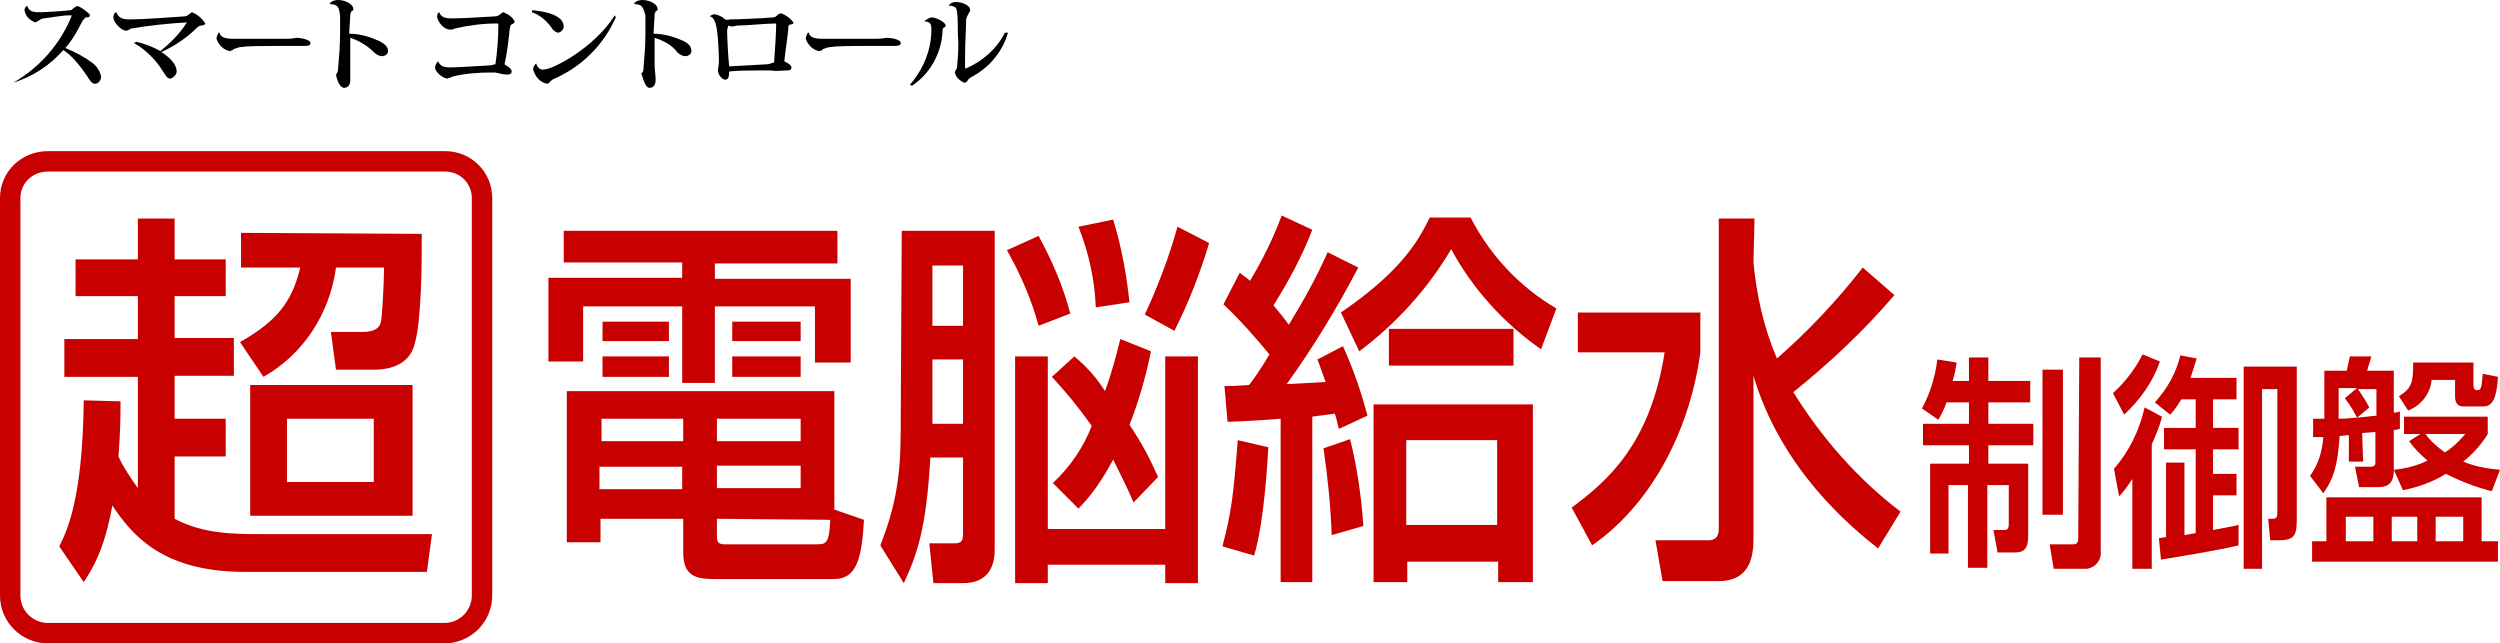 <?xml version="1.0" encoding="utf-8"?>
<!-- Generator: Adobe Illustrator 22.1.0, SVG Export Plug-In . SVG Version: 6.00 Build 0)  -->
<svg version="1.1" id="レイヤー_1" xmlns="http://www.w3.org/2000/svg" xmlns:xlink="http://www.w3.org/1999/xlink" x="0px"
	 y="0px" viewBox="0 0 244.8 63" style="enable-background:new 0 0 244.8 63;" xml:space="preserve">
<style type="text/css">
	.st0{fill:#C80000;}
	.st1{fill:none;stroke:#C80000;stroke-width:2;stroke-miterlimit:10;}
</style>
<title>超電脳給水制御盤</title>
<g id="レイヤー_2_1_">
	<g id="レイヤー_1-2">
		<path d="M1.3,8.1C3.9,6.6,5.9,4.3,7,1.6c0,0,0,0,0-0.1c0,0,0,0-0.1,0C6,1.5,5.2,1.7,4.3,1.8C4.1,1.8,4,1.9,3.8,2
			C3.7,2.1,3.6,2.1,3.5,2.2C2.9,2,2.5,1.6,2.4,1c0-0.2,0.1-0.4,0.3-0.4c0,0.2,0.2,0.4,0.4,0.5C3.4,1.2,3.7,1.2,4,1.2S6,1.1,6.9,1
			C7,1,7.1,0.9,7.2,0.8c0.2-0.1,0.2-0.2,0.4-0.2s1.2,0.7,1.2,0.9S8.6,1.7,8.4,1.7C8.3,1.8,8.2,1.9,8.1,2c-0.5,1-1,1.9-1.7,2.7
			c1,0.4,1.9,0.9,2.7,1.5C9.5,6.5,9.8,7,9.9,7.5c0,0.4-0.3,0.7-0.6,0.7l0,0C9,8.2,8.8,7.9,8.5,7.4c-0.7-1-1.4-1.9-2.3-2.5
			C4.9,6.4,3.2,7.5,1.3,8.1L1.3,8.1z"/>
		<path d="M13.4,4.1C14.2,4.3,15,4.6,15.7,5c1-0.8,1.9-1.7,2.6-2.8c0,0,0,0-0.1,0c-1.8,0.1-3.6,0.3-5.4,0.6C12.7,2.9,12.5,3,12.3,3
			c-0.4,0-1.2-0.8-1.2-1.3c0-0.2,0.1-0.5,0.3-0.5c0.2,0.6,0.7,0.7,1.3,0.7c1.4,0,3.9-0.2,5.4-0.3c0.3,0,0.6-0.4,0.7-0.4
			c0.5,0.2,1,0.6,1.3,1.1c0,0.1-0.2,0.2-0.4,0.2c-0.1,0-0.3,0.1-0.4,0.2c-1,1-2.2,1.8-3.5,2.4c0.8,0.5,1.5,1.2,1.5,1.9
			c0,0.3-0.3,0.6-0.6,0.7l0,0c-0.4,0-0.5-0.4-0.8-0.8c-0.7-1.1-1.6-2-2.8-2.7L13.4,4.1z"/>
		<path d="M27.8,3.8c0.4,0,0.8,0,1.2-0.1c0.5,0,1.4,0.2,1.4,0.5s-0.3,0.3-0.8,0.3h-2.8c-1,0-2.5,0-3.1,0.1c-0.3,0-0.5,0.1-0.8,0.2
			C22.8,4.9,22.6,5,22.5,5c-0.6-0.1-1.1-0.6-1.3-1.2c0-0.2,0.1-0.4,0.2-0.6h0.1c0.1,0.6,0.9,0.6,1.6,0.6L27.8,3.8z"/>
		<path d="M32.3,0.4c0-0.2,0.4-0.4,0.8-0.4c0.7,0,1.5,0.4,1.5,0.9c0,0.1-0.1,0.2-0.2,0.2c0,0.1-0.1,0.2-0.1,0.3
			c0,0.4-0.1,1.4-0.1,1.9c1,0,2,0.3,2.9,0.7C37.7,4.3,38,4.6,38,5c0,0.3-0.3,0.5-0.6,0.5s-0.6-0.2-0.8-0.4C36,4.5,35.2,4,34.3,3.7
			c0,1,0,2,0,2.6s0,1.1,0,1.5c0,0.5-0.2,0.8-0.6,0.8S33,7.9,32.9,7.3C33,7.2,33.1,7,33.1,6.8c0.1-1.2,0.2-2.3,0.2-3.5
			c0-0.7,0-1.3,0-1.8C33.2,0.9,33.2,0.4,32.3,0.4L32.3,0.4z"/>
		<path d="M42.9,6c0.2,0.5,0.6,0.6,1.2,0.6s2.1-0.1,3.9-0.2c0.2,0,0.3-0.1,0.5-0.1c0.2-1.1,0.3-2.8,0.3-3.8c0-0.2,0-0.2-0.2-0.2
			c-1.4,0-2.8,0.2-4.1,0.5c-0.1,0.1-0.3,0.1-0.5,0.1c-0.6-0.1-1-0.6-1.2-1.2c0-0.3,0.1-0.5,0.2-0.5c0.2,0.5,0.6,0.6,1.3,0.6
			s2.8-0.1,4.2-0.2c0.4,0,0.6-0.4,0.8-0.4c0.5,0.2,0.9,0.5,1.1,0.9c0,0.1-0.1,0.2-0.3,0.3S50,2.6,49.9,2.9c-0.1,1.1-0.3,2.6-0.5,3.4
			c0.3,0.2,0.7,0.4,0.7,0.7s-0.3,0.3-0.5,0.3c-0.3,0-0.6-0.1-1.1-0.2H48c-1.2,0-2.5,0.1-3.7,0.4c-0.1,0.1-0.3,0.1-0.5,0.2
			c-0.5-0.1-1-0.5-1.2-1C42.6,6.4,42.7,6.2,42.9,6L42.9,6z"/>
		<path d="M52.1,1c1.3,0.1,3.1,0.5,3.1,1.6c0,0.3-0.3,0.6-0.6,0.6l0,0c-0.3-0.1-0.5-0.3-0.6-0.5c-0.5-0.7-1.1-1.2-1.9-1.5V1z
			 M60.3,1.7c-1.2,2.7-3.3,4.8-6,6c-0.5,0.2-0.5,0.5-0.7,0.5c-0.7-0.1-1.2-0.7-1.4-1.4c0-0.2,0.1-0.4,0.3-0.6
			c0.1,0.4,0.4,0.7,0.8,0.6c0.8,0,4.9-2.1,6.9-5.3L60.3,1.7z"/>
		<path d="M62.1,0.4c0-0.2,0.4-0.4,0.8-0.4c0.7,0,1.5,0.4,1.5,0.9c0,0.1-0.1,0.2-0.2,0.2c0,0.1-0.1,0.2-0.1,0.3
			c0,0.4-0.1,1.4-0.1,1.9c1,0,2,0.3,2.9,0.7c0.6,0.3,0.8,0.6,0.8,1c0,0.3-0.3,0.5-0.6,0.5c-0.3,0-0.6-0.2-0.8-0.4
			C65.8,4.4,65,4,64.1,3.7c0,1,0,2,0,2.6s0.1,1.1,0.1,1.5c0,0.5-0.2,0.8-0.6,0.8S63,7.8,62.8,7.2C62.9,7.1,63,7,63,6.8
			c0.1-1.2,0.2-2.3,0.2-3.5c0-0.7,0-1.3,0-1.8C63,0.9,63,0.4,62.1,0.4L62.1,0.4z"/>
		<path d="M69.5,1.6c0.1-0.1,0.3-0.2,0.5-0.2c0.4,0.1,0.7,0.2,1,0.5c0.1,0,0.3,0.1,0.4,0c0.8,0,3.3-0.1,4.3-0.2
			c0.2,0,0.3-0.1,0.4-0.2s0.3-0.2,0.4-0.2c0.5,0.2,0.9,0.5,1.2,0.9c0,0.1-0.1,0.2-0.3,0.2c-0.1,0-0.2,0.1-0.2,0.2
			c0,0.6-0.3,2.3-0.4,3.4c0.4,0.2,0.7,0.4,0.7,0.6S77.4,6.9,77,6.9s-1,0.1-1.5,0c-0.2,0-0.6,0-1,0c-1,0-2.3,0-3.1,0.1
			c0,0.6-0.1,0.8-0.4,0.8s-0.7-0.5-0.7-0.9c0-0.1,0.1-0.7,0.1-0.8c0-0.8-0.1-2.7-0.2-3.2S70,1.7,69.5,1.6L69.5,1.6z M75.8,6.1
			c0.1-1.2,0.2-3,0.2-3.7c0-0.1,0-0.1-0.1-0.1c-0.8,0-2.9,0.2-3.6,0.2c-0.2,0-0.5,0.1-0.6,0.1c-0.2,0-0.3-0.1-0.4-0.1
			c0,0.2-0.1,0.3-0.1,0.5c0,0.6,0.1,2.6,0.2,3.5L75,6.3C75.3,6.3,75.5,6.2,75.8,6.1z"/>
		<path d="M85.5,3.8c0.4,0,0.8,0,1.3-0.1c0.6,0,1.4,0.2,1.4,0.5s-0.3,0.3-0.8,0.3h-2.9c-1,0-2.5,0-3.1,0.1c-0.3,0-0.5,0.1-0.8,0.2
			C80.5,4.9,80.4,5,80.2,5c-0.6-0.1-1.1-0.6-1.3-1.2c0-0.2,0.1-0.4,0.2-0.6h0.1c0.1,0.6,0.9,0.6,1.6,0.6L85.5,3.8z"/>
		<path d="M90.5,2.1c0.2-0.2,0.4-0.3,0.7-0.4c0.5,0,1.4,0.5,1.4,0.8c0,0.1-0.1,0.2-0.2,0.2c-0.1,0.1-0.1,0.2-0.1,0.3
			c-0.1,2.2-1.2,4.2-3,5.4l-0.2-0.1c1.3-1.5,2.1-3.4,2.1-5.4C91.2,2.5,91.2,2.1,90.5,2.1L90.5,2.1z M98.7,3.2
			c-0.5,1.8-1.8,3.4-3.5,4.3c-0.2,0.1-0.3,0.2-0.4,0.3c-0.1,0.2-0.2,0.3-0.4,0.3c-0.4-0.2-0.8-0.5-0.9-1c0-0.1,0.1-0.3,0.2-0.4
			c0.1-1.1,0.2-2.2,0.1-3.2c0-2.4-0.1-2.7-0.3-2.8c-0.2-0.1-0.4-0.2-0.6-0.1l0,0c0.1-0.3,0.4-0.4,0.7-0.4C94.2,0.2,95,0.5,95,1
			c0,0.1-0.1,0.2-0.2,0.4S94.6,1.8,94.6,2c0,0.8-0.1,2.2-0.1,3.4c0,0.4,0,0.8,0,1.2c0,0.1,0,0.1,0.1,0.1c1.6-0.7,3-1.9,3.8-3.5
			L98.7,3.2z"/>
		<path class="st0" d="M55.2,22.6H82v3.2H70v1.5h13.3v8.2h-3.5V30H70v7.5h-3.2V30h-9.7v5.4h-3.4v-8.2h13.1v-1.5H55.2V22.6z
			 M84.6,50.9c-0.2,3.7-0.7,5.8-2.9,5.8H70.1c-1.7,0-3.2-0.1-3.2-2.6v-3.3h-8.1v2.3h-3.3V38.3h26.2v11.6L84.6,50.9z M58.7,45.7v2.2
			h8.1v-2.2H58.7z M58.9,41v2.2h8V41H58.9z M59,31.5h6.5v1.9H59V31.5z M59,34.9h6.5v2H59V34.9z M70.2,41v2.2h8.2V41H70.2z
			 M70.2,45.6v2.2h8.2v-2.2H70.2z M70.2,50.8v1.4c0,0.8,0,1.1,0.8,1.1h9c0.9,0,1.2-0.1,1.3-2.4L70.2,50.8L70.2,50.8z M71.7,31.5h6.7
			v1.9h-6.7V31.5z M71.7,34.9h6.7v2h-6.7V34.9z"/>
		<path class="st0" d="M88.3,22.6h9.1v31.2c0,2.1-1,3.3-3.1,3.3h-2.9L91,53.2h2.5c0.7,0,0.8-0.3,0.8-1v-7.4h-3.2
			c-0.4,7-1.3,9.5-2.6,12.3l-2.3-3.7c2-5,2-8.5,2-12.7L88.3,22.6z M91.3,26v5.9h3V26H91.3z M91.3,35.2v6.3h3v-6.3H91.3z M101.7,23.1
			c1.3,2.4,2.4,4.9,3.1,7.6l-3.1,1.2c-0.7-2.6-1.8-5.1-3.1-7.4L101.7,23.1z M117.3,34.9v22.2h-3.2v-1.8h-11.5v1.8h-3.2V34.9h3.2
			v16.9h11.5V34.9H117.3z M105.2,34.9c1.2,1,2.2,2.1,3,3.4c0.7-1.9,1.1-3.5,1.5-5.1l3,1.2c-0.5,2.5-1.2,4.9-2.1,7.2
			c1.1,1.6,2,3.3,2.8,5.1l-2.4,2.5c-0.6-1.4-1.3-2.8-2-4.2c-0.9,1.7-2,3.4-3.4,4.8l-2.5-2.5c1.7-1.6,3-3.5,3.8-5.6
			c-1.2-1.7-2.5-3.3-3.9-4.8L105.2,34.9z M109,21.5c0.8,2.6,1.3,5.3,1.6,8.1l-3.3,0.5c-0.1-2.7-0.7-5.4-1.7-7.9L109,21.5z
			 M118.4,23.8c-0.9,3-2,5.8-3.4,8.6l-2.9-1.6c1.3-2.8,2.4-5.7,3.2-8.6L118.4,23.8z"/>
		<path class="st0" d="M124.2,43.8c-0.1,1.5-0.4,7.3-1.4,10.6l-3.1-0.9c0.9-3.4,1.1-5.2,1.5-10.4L124.2,43.8z M119.9,37.8
			c0.8,0,0.9,0,2.4-0.1c0.2-0.2,1.2-1.6,2-3c-1.4-1.7-2.9-3.4-4.5-4.9l1.6-3.1c0.3,0.3,0.7,0.5,1,0.8c1.2-2,2.3-4.2,3.1-6.4l3,1.4
			c-1,2.6-2.3,5-3.8,7.4c0.5,0.6,1,1.2,1.5,1.9c1.4-2.3,2.7-4.6,3.8-7.1l3,1.5c-2.1,4-4.4,7.8-7,11.4c0.3,0,0.6,0,3.8-0.2
			c-0.3-0.8-0.4-1.2-0.8-2.2l2.5-1.3c1,2.2,1.8,4.5,2.4,6.8l-2.8,1.3c-0.2-0.7-0.2-1-0.4-1.5c-0.5,0.1-1.6,0.2-2.2,0.3V57h-3.1V41
			c-1,0.1-4.3,0.3-5.2,0.3L119.9,37.8z M132.2,43c0.7,2.8,1.1,5.6,1.3,8.5l-3.1,0.9c-0.1-2.9-0.4-5.7-0.8-8.5L132.2,43z M150.9,34.2
			c-3.6-2.5-6.7-5.9-8.8-9.8c-2.3,3.9-5.4,7.3-9,10l-1.8-3.8c5.7-3.9,7.5-6.8,8.7-9.3h4c1.9,3.7,4.8,6.8,8.4,8.9L150.9,34.2z
			 M150.1,39.6V57h-3.4v-2h-8.9v2h-3.3V39.6H150.1z M148.2,35.8H136v-3.6h12.2V35.8z M137.7,43.1v8.3h8.9v-8.3H137.7z"/>
		<path class="st0" d="M154.5,30.6h12v3.9c-1.1,8.1-5.1,15.1-10.6,18.9l-2-3.7c3.5-2.6,7.7-6.2,9.1-15.2h-8.5V30.6z M171.7,25.7
			c0.3,3.2,1,6.4,2.3,9.4c3.1-2.7,5.9-5.7,8.4-8.9l3.1,2.7c-3,3.5-6.3,6.6-9.9,9.5c2.8,4.5,6.3,8.5,10.5,11.7l-2.2,3.6
			c-2.8-2.2-9.5-7.8-12.2-16.9v15.7c0,1.4,0,4.4-3.4,4.4h-5.5l-0.7-4h5.2c0.5,0,1-0.2,1-1.1V21.4h3.5L171.7,25.7z"/>
		<path class="st0" d="M190.6,39.4c-0.2,0.6-0.5,1.2-0.8,1.7l-1.6-1.1c0.8-1.5,1.3-3.1,1.5-4.8l1.9,0.3c-0.1,0.6-0.2,1.2-0.4,1.8
			h1.6V35h1.9v2.3h4.1v2.1h-4.1v2.1h4.4v2.1h-4.4v1.8h3.9v7.1c0,1.2-0.4,1.6-1.3,1.6h-1.7l-0.4-2.2h1.1c0.4,0,0.4-0.4,0.4-0.6v-3.8
			h-2.1v8.1h-1.9v-8.1h-1.9v6.7H189v-8.8h3.8v-1.8h-4.5v-2.1h4.5v-2.1C192.8,39.4,190.6,39.4,190.6,39.4z M200,36.2h2v14.2h-2V36.2z
			 M203.6,35h2.1v19c0.1,0.8-0.5,1.6-1.4,1.7c-0.1,0-0.2,0-0.3,0h-2.9l-0.4-2.4h2.3c0.4,0,0.5-0.2,0.5-0.6L203.6,35L203.6,35z"/>
		<path class="st0" d="M206.9,38.5c1.2-1.1,2.2-2.4,2.9-3.8l1.7,0.7c-0.7,2-1.9,3.7-3.5,5.2L206.9,38.5z M211.7,40.8
			c-0.2,0.9-0.6,1.8-1,2.7v12.2h-1.9v-8.8c-0.4,0.6-0.8,1.2-1.3,1.7l-0.5-2.7c1.5-1.7,2.5-3.8,3-6L211.7,40.8z M215.1,35.1
			c-0.2,0.6-0.4,1.3-0.6,1.9h4.5v2.1h-2.3v2.8h2.5V44h-2.5v2.4h2.3v2.1h-2.3v3.4c1-0.2,2.2-0.4,2.5-0.5v2c-2,0.5-5.9,1.1-7.6,1.4
			l-0.2-2.1c0.5-0.1,0.6-0.1,0.7-0.1v-7.3h1.8v7.1l1.1-0.2V44h-3.1v-2.1h3.1v-2.8h-1.4c-0.3,0.5-0.7,1.1-1.1,1.5l-1.5-1.2
			c1.2-1.3,2.1-2.9,2.5-4.6L215.1,35.1z M224.9,35.9v14.5c0,1.8,0,2.5-1.7,2.5h-0.9l-0.2-2.1h0.3c0.6,0,0.6-0.1,0.6-1V38.1h-1.5
			v17.6h-1.8V35.9H224.9z"/>
		<path class="st0" d="M231.4,45.2H230v-2.6l-0.9,0.1c-0.2,2.9-0.6,4.2-1.6,5.6l-1.3-1.7c0.8-1.1,1.2-2.4,1.3-3.8c-0.4,0-0.5,0-1,0
			V41h1.1v-4.7h2.2c0.1-0.5,0.2-1,0.3-1.4h2.1c-0.2,0.8-0.3,0.9-0.4,1.4h2.6v4.1c0.2,0,0.2,0,0.6-0.1V42c-0.4,0.1-0.5,0.1-0.6,0.1v4
			c0,1.3-0.7,1.6-1.5,1.6H231l-0.4-2h1.5c0.5,0,0.5-0.2,0.5-0.6v-2.8l-1.3,0.1L231.4,45.2z M244.6,53v2h-18.2v-2h1.4v-4.3H243V53
			H244.6z M229.1,41c0.8,0,1.3-0.1,1.7-0.1c-0.3-0.6-0.7-1.3-1.2-1.9l1.2-1H229v3H229.1z M229.7,50.6V53h2.7v-2.4H229.7z
			 M232.7,40.7v-2.6h-1.8c0.4,0.6,0.8,1.2,1.1,1.8l-1.2,1L232.7,40.7z M234.2,50.6V53h2.5v-2.4H234.2z M237,42.5h-1.6v-1.7h8.2v1.7
			c-0.6,1-1.5,2-2.4,2.7c1.2,0.5,2.4,0.7,3.6,0.8l-0.8,2.1c-1.6-0.4-3.1-1-4.5-1.7c-1.3,0.8-2.7,1.3-4.2,1.6l-0.9-2
			c1.1-0.1,2.3-0.4,3.3-0.9c-0.7-0.6-1.3-1.2-1.8-1.9L237,42.5z M242.2,35.5v2.2c0,0.3,0.1,0.5,0.3,0.5c0.4,0,0.5,0,0.6-1.6l1.5,0.3
			c-0.1,1.2-0.2,2.9-1.4,2.9h-1.9c-0.3,0-0.9,0-0.9-1v-1.6h-2.3c-0.1,1.3-1,2.5-2.3,3l-0.9-1.4c1.3-0.8,1.4-1.4,1.4-3.3L242.2,35.5z
			 M237.5,42.5c0.5,0.7,1.2,1.3,1.9,1.8c0.8-0.5,1.4-1.1,2-1.8H237.5z M238.5,50.6V53h2.7v-2.4H238.5z"/>
		<path class="st1" d="M43.5,62H4.7c-2,0-3.7-1.6-3.7-3.7l0,0V19.4c0-2,1.6-3.6,3.7-3.6h38.9c2,0,3.6,1.6,3.6,3.6v38.9
			C47.2,60.3,45.6,62,43.5,62C43.6,62,43.5,62,43.5,62z"/>
		<path class="st0" d="M11.8,39.3c0,1.3,0,2.9-0.2,5.4c0.5,1.1,1.2,2.1,1.9,3.1V36.9H6.3v-3.7h7.2V29H7.4v-3.6h6.1v-4h3.6v4h5V29h-5
			v4.1h5.8v3.7h-5.8V41h5v3.7h-5v6.1c2.8,1.5,5.9,1.5,8.6,1.5h16.6L41.8,56H24c-8,0-11-3.5-13-6.5c-0.8,4.4-1.9,6.1-2.8,7.5
			l-2.4-3.5c0.7-1.4,2.3-4.5,2.4-14.3L11.8,39.3L11.8,39.3z M41.3,22.9c0,2.6,0,8.4-0.7,10.8c-0.5,1.9-2.2,2.5-4,2.5h-3.7l-0.5-3.7
			h3.2c0.3,0,1.5,0,1.7-1c0.1-0.4,0.3-3.4,0.3-5.3h-4.7c-0.6,4.5-3.2,8.5-7.1,10.7l-2.3-3.4c3.7-2.1,5.1-4,5.9-7.3h-5.8v-3.4
			L41.3,22.9L41.3,22.9z M40.4,37.7v12.8H24.5V37.7H40.4z M28.1,41v6.2h8.5V41H28.1z"/>
	</g>
</g>
</svg>
